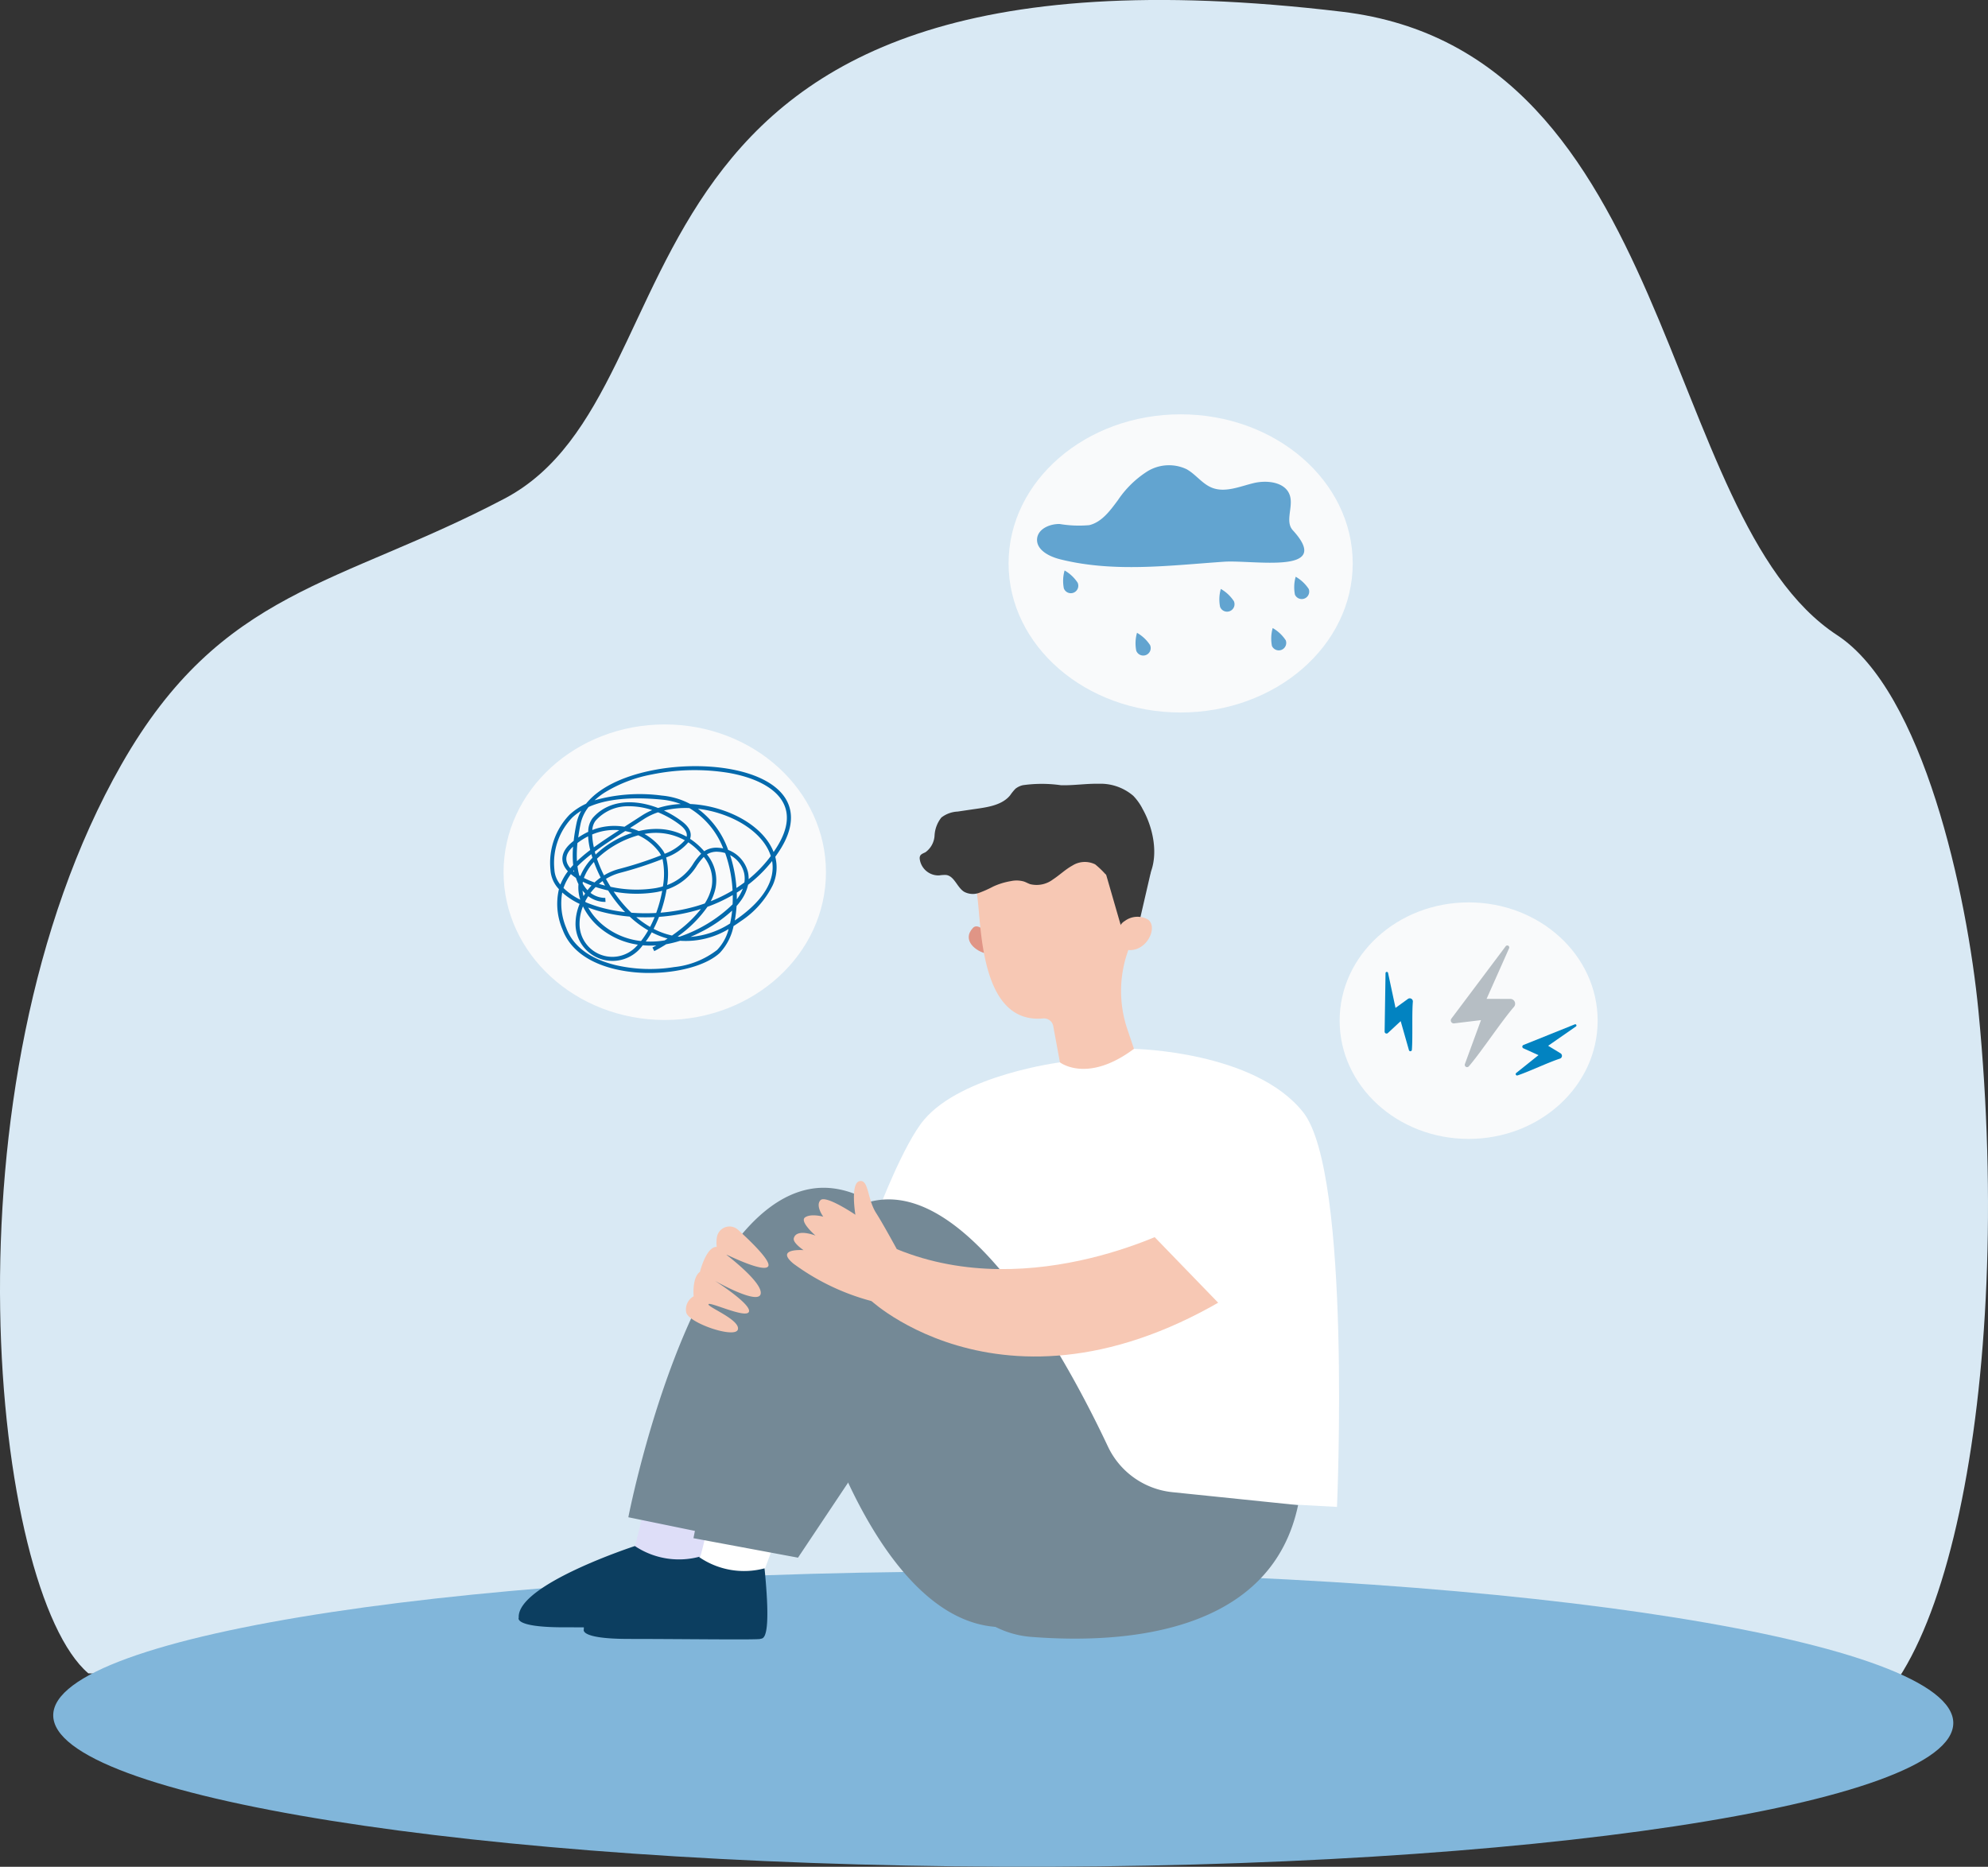 <svg id="グループ_400" data-name="グループ 400" xmlns="http://www.w3.org/2000/svg" xmlns:xlink="http://www.w3.org/1999/xlink" width="219.928" height="206.534" viewBox="0 0 219.928 206.534">
  <rect x="0" y="0" width="219.928" height="206.534" fill="#333333" stroke="none"/>
  <defs>
    <clipPath id="clip-path">
      <rect id="長方形_496" data-name="長方形 496" width="219.928" height="206.534" fill="none"/>
    </clipPath>
  </defs>
  <g id="グループ_399" data-name="グループ 399" clip-path="url(#clip-path)">
    <path id="パス_1263" data-name="パス 1263" d="M115.873,190.3l85.828,1.162c13.18.055,21.228-37.89,17.174-79.583-1.265-13.018-6.121-35.377-15.64-41.611C183.44,57.309,185.509,5.731,148.479,1.3,63.782-8.821,79.05,42.941,55.811,55.166c-18.357,9.658-31.292,9.973-42.369,29.4C-6.891,120.236-.8,176.134,9.77,185.129Z" transform="translate(0 0)" fill="#d9e9f4"/>
    <path id="パス_1264" data-name="パス 1264" d="M216.576,205.018c.038-9.016-46.987-16.522-105.032-16.763S6.412,195.128,6.375,204.144s46.987,16.522,105.032,16.763,105.13-6.873,105.168-15.889" transform="translate(-0.487 -14.38)" fill="#81b6da"/>
    <path id="パス_1265" data-name="パス 1265" d="M78.022,176s-1.926,8.252-2.037,8.384c-2.064,2.408.956,3.445.956,3.445l3.413-.057L83.09,185.8s3.459-9.127,3.473-10.712-8.541.906-8.541.906" transform="translate(-5.749 -13.334)" fill="#dedef8"/>
    <path id="パス_1266" data-name="パス 1266" d="M82.117,186.376a8.773,8.773,0,0,1-7.137-1.183s-13.087,4.26-12.849,7.927c0,0-.595,1.064,5,1.064s14.276.119,14.514,0,1.307.515.475-7.808" transform="translate(-4.744 -14.146)" fill="#0c3e60"/>
    <path id="パス_1267" data-name="パス 1267" d="M128.244,174.669a8.888,8.888,0,0,1-7.131-5.048c-4.309-9.145-14.893-28.841-25.478-27.253-13.747,2.061-20.373,36.362-20.373,36.362l13.647,2.8,7.682-14.239s6.75,22.58,19.266,23.564c12,.942,23.473-1.308,26.293-14.751Z" transform="translate(-5.749 -10.868)" fill="#748996"/>
    <path id="パス_1268" data-name="パス 1268" d="M85.821,177.39s-1.926,8.252-2.037,8.384c-2.064,2.408.956,3.445.956,3.445l3.413-.057,2.737-1.965s3.459-9.127,3.473-10.712-8.541.906-8.541.906" transform="translate(-6.345 -13.441)" fill="#fff"/>
    <path id="パス_1269" data-name="パス 1269" d="M89.916,187.768a8.773,8.773,0,0,1-7.137-1.183s-13.087,4.26-12.849,7.927c0,0-.595,1.064,5,1.064s14.276.119,14.514,0,1.307.515.475-7.808" transform="translate(-5.34 -14.253)" fill="#0c3e60"/>
    <path id="パス_1270" data-name="パス 1270" d="M125.3,127.132s-10.812,1.377-15.022,6.336c-2.244,2.644-5.019,9.947-5.019,9.947l10.007,3.23,3.167,27.626,37.516,2.044s1.623-36.869-3.736-43.656-18.723-7.02-18.723-7.02Z" transform="translate(-8.04 -9.597)" fill="#fff"/>
    <path id="パス_1271" data-name="パス 1271" d="M85.6,148.036a1.408,1.408,0,0,1,2.328-.75c1.3,1.176,3.674,3.452,3.335,4.031-.462.792-4.708-1.359-4.655-1.3s4.1,3.106,3.815,4.367-5.054-1.455-5.054-1.455,4,2.548,3.765,3.4-4.332-1.121-4.48-.815,3.505,1.712,3.254,2.784-5.479-.693-5.722-1.89a1.682,1.682,0,0,1,.825-1.771s-.2-2.063.7-2.705c0,0,.679-2.787,1.854-2.76a3.723,3.723,0,0,1,.033-1.139" transform="translate(-6.275 -11.223)" fill="#f7c8b4"/>
    <path id="パス_1272" data-name="パス 1272" d="M117.948,111.586s-.924-1-1.443-.458c-1.32,1.4.421,2.662,1.476,2.836Z" transform="translate(-8.863 -8.476)" fill="#e09586"/>
    <path id="パス_1273" data-name="パス 1273" d="M117.023,106.3l.011,0c-.022-.119-.047-.236-.064-.356a9.305,9.305,0,0,1,18.207-3.727,9.163,9.163,0,0,1-.034,4.707c-.513,2.273-.973,4.218-1.529,5.861a13.162,13.162,0,0,0,.039,8.39l.72,2.14c-5.177,3.872-8.191,1.493-8.191,1.493l-.74-4.019a1.035,1.035,0,0,0-1.116-.835l-.008,0c-7.078.638-6.8-10.522-7.3-13.66" transform="translate(-8.926 -7.277)" fill="#f7c8b4"/>
    <path id="パス_1274" data-name="パス 1274" d="M134.775,96.584a6.086,6.086,0,0,0-.986-1.365,5.568,5.568,0,0,0-3.839-1.336c-1.387-.028-2.775.2-4.162.162a14.967,14.967,0,0,0-4.2-.006,2.034,2.034,0,0,0-.832.391,5.154,5.154,0,0,0-.594.731c-.827,1.015-2.255,1.276-3.556,1.468-.751.108-1.5.219-2.255.331a3.179,3.179,0,0,0-1.795.658,3.5,3.5,0,0,0-.754,1.995,2.445,2.445,0,0,1-1,1.841c-.218.116-.491.191-.6.416a.653.653,0,0,0-.037.353,2.088,2.088,0,0,0,2.146,1.8,3.971,3.971,0,0,1,.768-.05c.921.122,1.2,1.36,1.987,1.856a2.034,2.034,0,0,0,1.658.125,12.609,12.609,0,0,0,1.566-.7,7.634,7.634,0,0,1,1.953-.6,2.969,2.969,0,0,1,1.438.042c.239.08.46.212.7.295a2.988,2.988,0,0,0,2.509-.516c.74-.48,1.379-1.113,2.155-1.538a2.573,2.573,0,0,1,2.526-.136,9.93,9.93,0,0,1,1.1,1.044c1.013.871,2.5.835,3.838.752a1.381,1.381,0,0,0,.79-.211,1.217,1.217,0,0,0,.324-.483c.99-2.281.334-5.251-.849-7.31" transform="translate(-8.414 -7.171)" fill="#3b3b3b"/>
    <path id="パス_1275" data-name="パス 1275" d="M137.4,104.307l-1.485,6.427-1.724-.072-2.26-7.821Z" transform="translate(-10.077 -7.856)" fill="#3b3b3b"/>
    <path id="パス_1276" data-name="パス 1276" d="M134.042,111.038a1.388,1.388,0,0,1,.614-.757,2.35,2.35,0,0,1,2.562-.162c1.306.949-.5,4.28-2.975,3.15,0,0-.743-.538-.2-2.231" transform="translate(-10.224 -8.387)" fill="#f7c8b4"/>
    <path id="パス_1277" data-name="パス 1277" d="M136.044,176.061a8.888,8.888,0,0,1-7.131-5.048c-4.309-9.145-14.893-28.841-25.478-27.253-13.747,2.062-20.373,37.392-20.373,37.392l11.565,2.155,9.764-14.628s3.494,22.408,16.01,23.391c12,.942,26.728-1.134,29.549-14.577Z" transform="translate(-6.345 -10.974)" fill="#748996"/>
    <path id="パス_1278" data-name="パス 1278" d="M138.521,146.789s-16.216,8.824-31.334,2.624l-2.8,5.742s17.645,16.325,45.1-4.281Z" transform="translate(-7.973 -11.213)" fill="#f7c8b4"/>
    <path id="パス_1279" data-name="パス 1279" d="M147.392,128.974c5.9,2.963,10.913,15.484,2.52,29.885l-13.7-14.149,10.661-15.989Z" transform="translate(-10.405 -9.833)" fill="#fff"/>
    <path id="パス_1280" data-name="パス 1280" d="M107.525,151.056s-2.411-4.508-3.4-6.046-.812-3.766-1.844-3.525-.451,3.715-.451,3.715-3.283-2.229-3.865-1.609.311,1.823.311,1.823-1.351-.382-2.01.075,1.154,2.017,1.154,2.017-2.114-.84-2.405.3c-.13.508,1.082,1.309,1.082,1.309s-3.223-.241-1.115,1.5a25.632,25.632,0,0,0,10.123,4.484Z" transform="translate(-7.2 -10.806)" fill="#f7c8b4"/>
    <path id="パス_1281" data-name="パス 1281" d="M95.981,103.126c0,9.029-7.984,16.349-17.832,16.349s-17.833-7.32-17.833-16.349S68.3,86.777,78.149,86.777s17.832,7.32,17.832,16.349" transform="translate(-4.607 -6.629)" fill="#f9fafb"/>
    <path id="パス_1282" data-name="パス 1282" d="M76.878,114.654a16.5,16.5,0,0,1-3.772-.419c-3.825-.909-5.286-2.886-5.838-4.386a7.145,7.145,0,0,1-.4-4.467,3.376,3.376,0,0,1-.937-2.162,7.648,7.648,0,0,1,2.122-6.086,6.928,6.928,0,0,1,1.814-1.2c1.352-1.688,3.851-2.98,7.214-3.674,5.456-1.127,12.456-.35,14.727,2.9,1.094,1.566.954,3.556-.407,5.751q-.284.459-.6.892a4.756,4.756,0,0,1-.28,3.141,10.154,10.154,0,0,1-3.553,3.993q-.392.283-.783.529a6.079,6.079,0,0,1-1.517,2.966c-1.5,1.4-4.615,2.222-7.788,2.222m-9.647-8.9a6.943,6.943,0,0,0,.454,3.941c.514,1.4,1.891,3.245,5.524,4.108a16.935,16.935,0,0,0,6.408.2,9.386,9.386,0,0,0,4.745-1.893,5.163,5.163,0,0,0,1.278-2.317,9.2,9.2,0,0,1-5.367,1.3,11.682,11.682,0,0,1-1.536.381c-.73.458-1.254.728-1.324.764l-.2-.4s.163-.083.428-.233a9.753,9.753,0,0,1-1.506-.014,4.092,4.092,0,0,1-7.433-2.362,5.765,5.765,0,0,1,.455-2.215,7.9,7.9,0,0,1-1.924-1.261m2.291,1.535a5.273,5.273,0,0,0-.377,1.937,3.628,3.628,0,0,0,6.448,2.3,8.414,8.414,0,0,1-4.12-1.8,7.284,7.284,0,0,1-1.951-2.435m6.946,3.88a9.587,9.587,0,0,0,2.1-.12c.1-.065.208-.133.317-.205a8.773,8.773,0,0,1-1.756-.686c-.139.246-.287.482-.441.707q-.107.158-.216.3m-6.37-3.751a6.936,6.936,0,0,0,1.657,1.961,7.991,7.991,0,0,0,4.186,1.745c.136-.169.26-.341.376-.51.145-.212.284-.435.417-.67a11.238,11.238,0,0,1-2.047-1.524,18.36,18.36,0,0,1-3.2-.555q-.74-.2-1.394-.447m15.928.34a15.209,15.209,0,0,1-3.616,2.447q-.5.254-.994.463a9.475,9.475,0,0,0,4.383-1.485,11.887,11.887,0,0,0,.227-1.424M80,110.617l.215.025a15.7,15.7,0,0,0,5.866-3.577c.017-.338.021-.683.015-1.032a17.124,17.124,0,0,1-2.795,1.3,13.471,13.471,0,0,1-3.3,3.288m-2.659-.849a8.177,8.177,0,0,0,2.035.741c.273-.191.559-.4.847-.626a13.351,13.351,0,0,0,2.352-2.309c-.2.062-.393.12-.594.176a20.455,20.455,0,0,1-4.039.692,13.709,13.709,0,0,1-.6,1.326m-1.923-1.3a10.647,10.647,0,0,0,1.532,1.086c.179-.345.346-.707.5-1.084-.68.032-1.359.031-2.032,0m11.1-1.22q-.019.3-.051.593-.054.52-.146,1,.193-.13.388-.271c2.828-2.04,4.1-4.2,3.741-6.306a14.967,14.967,0,0,1-2.658,2.626,4.754,4.754,0,0,1-.842,1.816c-.131.18-.274.359-.431.537m-11.635.74a20.239,20.239,0,0,0,2.741.028,14.871,14.871,0,0,0,.665-2.449c-.2.051-.4.1-.621.139a13.453,13.453,0,0,1-4.748-.058,14.861,14.861,0,0,0,1.362,1.731c.183.2.382.4.6.611m3.89-2.564a15.239,15.239,0,0,1-.663,2.558,19.977,19.977,0,0,0,3.749-.661c.363-.1.745-.221,1.141-.359a5.415,5.415,0,0,0,.755-1.792,4.059,4.059,0,0,0-.865-3.358,6.6,6.6,0,0,0-.74.927,6.177,6.177,0,0,1-3.376,2.685m-8.963,1.393a13.522,13.522,0,0,0,1.8.617,17.539,17.539,0,0,0,2.574.487c-.077-.079-.153-.16-.229-.242a15.572,15.572,0,0,1-1.647-2.155,13.878,13.878,0,0,1-1.38-.381,6.222,6.222,0,0,0-.566.649,2.69,2.69,0,0,0,1.63.555l.029.444a3.112,3.112,0,0,1-1.916-.635,6.129,6.129,0,0,0-.331.571c.012.03.023.059.036.089m13.427-5.282a4.484,4.484,0,0,1,.953,3.724,5.528,5.528,0,0,1-.531,1.457,16.649,16.649,0,0,0,2.415-1.19,14.639,14.639,0,0,0-.729-3.886c-.028-.082-.057-.167-.09-.254a2.984,2.984,0,0,0-.751-.137,2.067,2.067,0,0,0-1.268.285m-15.866,3.719a7.11,7.11,0,0,0,1.858,1.293,4.314,4.314,0,0,1-.2-1.716,4.952,4.952,0,0,1-.282-.7,5.213,5.213,0,0,1-.558-.416,5.571,5.571,0,0,0-.817,1.538m19.166.512c.008.248.012.5.008.742a4.8,4.8,0,0,0,.666-1.186q-.331.23-.674.444m-17.06-.224a4.042,4.042,0,0,0,.111.611c.057-.1.117-.192.18-.287-.062-.06-.122-.125-.182-.193-.037-.042-.074-.087-.109-.131m.01-.8a3.393,3.393,0,0,0,.434.635c.036.042.072.08.108.118q.205-.267.44-.517c-.336-.127-.655-.265-.952-.412-.011.057-.021.116-.03.175m3.1.381a13.387,13.387,0,0,0,5,.141c.28-.053.539-.115.781-.184a7.891,7.891,0,0,0-.046-3.03,40.712,40.712,0,0,1-4.7,1.53,6.06,6.06,0,0,0-1.552.664q.24.446.509.879m13.225-3.506a15.014,15.014,0,0,1,.7,3.634q.442-.285.878-.611a2.861,2.861,0,0,0-.029-1.031,3.042,3.042,0,0,0-1.552-1.992M71.3,104.8c.221.067.447.131.678.189-.1-.164-.19-.331-.28-.5-.139.1-.271.2-.4.308m7.431-2.922a7.861,7.861,0,0,1,.111,3.052,5.752,5.752,0,0,0,2.941-2.448,6.81,6.81,0,0,1,.82-1.016,7.107,7.107,0,0,0-1.416-1.262,5.828,5.828,0,0,1-2.456,1.674m-9.4-5.16a6.067,6.067,0,0,0-.981.741,7.228,7.228,0,0,0-1.982,5.749,2.817,2.817,0,0,0,.661,1.669,6.179,6.179,0,0,1,.833-1.467,2.532,2.532,0,0,1-.431-.62c-.286-.6-.373-1.528.834-2.556.079-.067.158-.132.237-.195q.1-.914.314-1.945a4.8,4.8,0,0,1,.514-1.376m.3,7.425a9.92,9.92,0,0,0,1.178.5,6.545,6.545,0,0,1,.678-.544,15.527,15.527,0,0,1-.746-1.721,5.378,5.378,0,0,0-1.109,1.768m15.964-3.1a3.546,3.546,0,0,1,2.195,2.483,3.244,3.244,0,0,1,.068.751,14.346,14.346,0,0,0,2.45-2.557c-.033-.107-.072-.215-.115-.322-.742-1.877-2.816-3.518-5.548-4.39a12.708,12.708,0,0,0-2.4-.519,9.66,9.66,0,0,1,3.346,4.555m-16.465,2.826.108.065a6.462,6.462,0,0,1,1.344-2.023c-.043-.134-.083-.267-.121-.4a14.755,14.755,0,0,0-1.535,1.341,6.627,6.627,0,0,0,.2,1.014m1.957-1.849a14.838,14.838,0,0,0,.775,1.837,6.52,6.52,0,0,1,1.641-.7,40.348,40.348,0,0,0,4.666-1.517,1.824,1.824,0,0,0-.183-.323,5.932,5.932,0,0,0-2.329-1.892,10.853,10.853,0,0,0-4.57,2.594m-2.634,1.358c.037.033.076.066.115.1-.012-.063-.025-.127-.036-.192l-.079.094m-.01-2.7c-.708.646-.913,1.294-.611,1.929a2.066,2.066,0,0,0,.308.462q.15-.177.313-.352a11.645,11.645,0,0,1-.011-2.038m.484-.4a12.877,12.877,0,0,0-.054,2.013,16.882,16.882,0,0,1,1.467-1.239,8.286,8.286,0,0,1-.231-1.516,7.587,7.587,0,0,0-1.182.742m1.917.949c.029.108.06.218.093.329a10.626,10.626,0,0,1,4.042-2.4,6.347,6.347,0,0,0-.768-.2c-1.267.815-2.4,1.554-3.367,2.27m5.5-1.946a6.291,6.291,0,0,1,2.006,1.78,2.228,2.228,0,0,1,.23.406,5.673,5.673,0,0,0,2.228-1.49,6.615,6.615,0,0,0-4.464-.7m5.064-3.314a13.094,13.094,0,0,1,3.376.618c2.858.912,5.036,2.651,5.826,4.65.006.015.012.03.018.044.133-.193.263-.393.391-.6,1.277-2.062,1.42-3.833.42-5.263-.97-1.388-3.036-2.419-5.819-2.9a23.546,23.546,0,0,0-8.453.181,15.361,15.361,0,0,0-5.261,2.02,8.265,8.265,0,0,0-1.081.839,18.425,18.425,0,0,1,7.444-.522,8.271,8.271,0,0,1,3.138.931m-.02,3.854a7.466,7.466,0,0,1,1.561,1.372,2.477,2.477,0,0,1,1.576-.381,3.376,3.376,0,0,1,.528.069,8.962,8.962,0,0,0-3.745-4.463,10.223,10.223,0,0,0-2.81.272,11.15,11.15,0,0,1,1.992,1.2c.744.563,1.063,1.15.948,1.745a1.359,1.359,0,0,1-.05.187M70.547,99.33a7.433,7.433,0,0,0,.185,1.426c.837-.613,1.78-1.237,2.809-1.9a6.3,6.3,0,0,0-2.993.476m-.4-3.04a4.564,4.564,0,0,0-.891,1.893q-.159.777-.255,1.489a7.767,7.767,0,0,1,1.109-.636,2.468,2.468,0,0,1,.476-1.51c1.768-2.062,4.653-2.13,7.25-1.124a9.714,9.714,0,0,1,2.51-.441,8.073,8.073,0,0,0-2.119-.489c-3.43-.331-6.136-.055-8.081.818m7.486,2.427a6.818,6.818,0,0,1,3.363.86c0-.011,0-.022.006-.033.08-.415-.182-.853-.78-1.306a10.641,10.641,0,0,0-2.388-1.36,6.915,6.915,0,0,0-1.561.744q-.794.517-1.539.992a6.864,6.864,0,0,1,.965.338c.065-.016.128-.03.193-.043a8.22,8.22,0,0,1,1.739-.192m-2.956-2.507a4.764,4.764,0,0,0-3.754,1.6,1.843,1.843,0,0,0-.358,1.027,6.7,6.7,0,0,1,3.244-.406c.1.012.209.028.312.045l.374-.24q.743-.477,1.537-.991a7.26,7.26,0,0,1,1.158-.61,8.1,8.1,0,0,0-2.513-.429" transform="translate(-5.035 -7.01)" fill="#0469ac"/>
    <path id="パス_1283" data-name="パス 1283" d="M158.876,66.124c0,9.11-8.522,16.494-19.036,16.494s-19.035-7.384-19.035-16.494,8.522-16.494,19.035-16.494,19.036,7.383,19.036,16.494" transform="translate(-9.228 -3.791)" fill="#f9fafb"/>
    <path id="パス_1284" data-name="パス 1284" d="M126.719,66.119c-1.189-.3-2.6-1.035-2.5-2.256.094-1.093,1.4-1.656,2.5-1.634a12.846,12.846,0,0,0,3.272.127c1.393-.336,2.314-1.615,3.169-2.764a11.125,11.125,0,0,1,3.231-3.169,4.556,4.556,0,0,1,4.354-.263c1.02.559,1.726,1.615,2.805,2.05,1.459.587,3.074-.127,4.6-.5s3.575-.122,4.038,1.382c.387,1.259-.567,2.86.321,3.83,4.552,4.968-4.373,3.259-7.621,3.481-6.042.415-12.2,1.223-18.167-.281" transform="translate(-9.488 -4.256)" fill="#62a4d0"/>
    <path id="パス_1285" data-name="パス 1285" d="M156.624,70.441a4.236,4.236,0,0,0-1.444-1.356,4.239,4.239,0,0,0-.083,1.979.825.825,0,0,0,1.527-.623" transform="translate(-11.841 -5.277)" fill="#62a4d0"/>
    <path id="パス_1286" data-name="パス 1286" d="M153.871,76.588a4.236,4.236,0,0,0-1.444-1.356,4.239,4.239,0,0,0-.083,1.979.825.825,0,0,0,1.527-.623" transform="translate(-11.631 -5.747)" fill="#62a4d0"/>
    <path id="パス_1287" data-name="パス 1287" d="M147.657,71.9a4.236,4.236,0,0,0-1.444-1.356,4.239,4.239,0,0,0-.083,1.979.825.825,0,1,0,1.527-.623" transform="translate(-11.156 -5.388)" fill="#62a4d0"/>
    <path id="パス_1288" data-name="パス 1288" d="M137.617,77.157a4.236,4.236,0,0,0-1.444-1.356,4.239,4.239,0,0,0-.083,1.979.825.825,0,1,0,1.527-.623" transform="translate(-10.389 -5.79)" fill="#62a4d0"/>
    <path id="パス_1289" data-name="パス 1289" d="M128.945,69.69a4.236,4.236,0,0,0-1.444-1.356,4.239,4.239,0,0,0-.083,1.979.825.825,0,1,0,1.527-.623" transform="translate(-9.727 -5.22)" fill="#62a4d0"/>
    <path id="パス_1290" data-name="パス 1290" d="M189,121.177c0,7.226-6.39,13.084-14.271,13.084s-14.272-5.858-14.272-13.084,6.39-13.084,14.272-13.084S189,113.951,189,121.177" transform="translate(-12.256 -8.257)" fill="#f9fafb"/>
    <path id="パス_1291" data-name="パス 1291" d="M175.767,126.627c1.394-1.629,3.546-4.9,4.993-6.582a.532.532,0,0,0-.4-.879l-2.628-.006,2.49-5.6a.22.22,0,0,0-.376-.222l-6.009,8.007a.331.331,0,0,0,.3.528l2.975-.36-1.78,4.857a.255.255,0,0,0,.433.254" transform="translate(-13.273 -8.651)" fill="#b6bec4"/>
    <path id="パス_1292" data-name="パス 1292" d="M168.862,125.045c.109-1.38-.011-3.905.108-5.329a.344.344,0,0,0-.545-.307l-1.373.994-.825-3.866a.141.141,0,0,0-.28.028l-.1,6.459a.214.214,0,0,0,.36.16l1.416-1.317.914,3.21a.164.164,0,0,0,.322-.031" transform="translate(-12.669 -8.893)" fill="#0283c1"/>
    <path id="パス_1293" data-name="パス 1293" d="M181.751,128.351c1.243-.41,3.4-1.44,4.689-1.858a.325.325,0,0,0,.067-.587l-1.371-.834,3.071-2.135a.134.134,0,0,0-.127-.235l-5.67,2.28a.2.2,0,0,0-.008.373l1.668.753-2.466,1.974a.156.156,0,0,0,.146.27" transform="translate(-13.868 -9.372)" fill="#0283c1"/>
  </g>
</svg>
